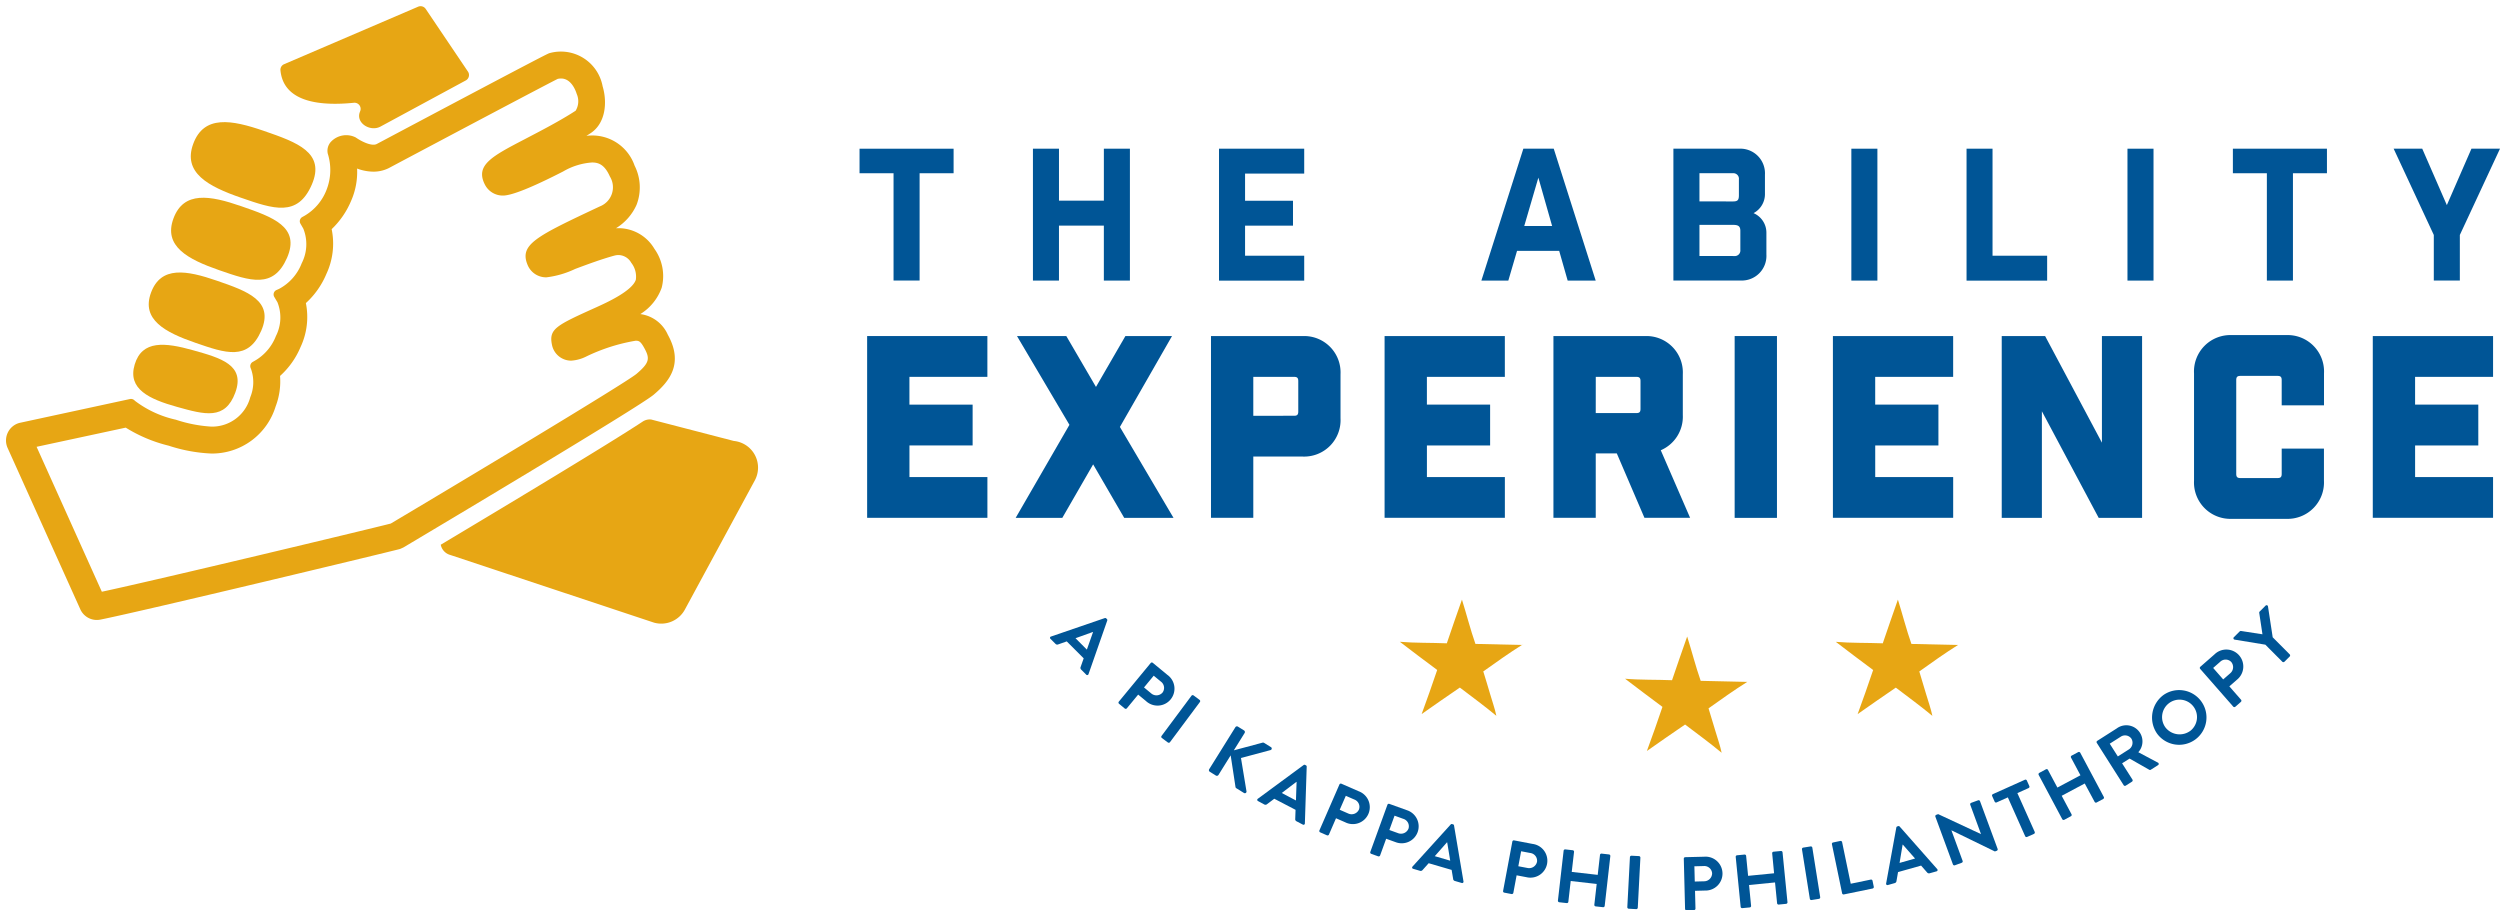 <svg xmlns="http://www.w3.org/2000/svg" width="211.668" height="77.068" viewBox="0 0 211.668 77.068">
  <g id="Group_813" data-name="Group 813" transform="translate(-280.576 -30.553)">
    <g id="Group_811" data-name="Group 811" transform="translate(353.351 43.142)">
      <g id="Group_810" data-name="Group 810">
        <g id="Group_799" data-name="Group 799">
          <path id="Path_483" data-name="Path 483" d="M0,42.939v2.077H2.879V54.1H5.085V45.016H7.963V42.939Z" transform="translate(0 -42.937)" fill="#005596"/>
          <path id="Path_484" data-name="Path 484" d="M10.432,42.938h2.205v4.4h3.8v-4.4h2.205V54.105H16.436V49.451h-3.8v4.654H10.432Z" transform="translate(4.249 -42.938)" fill="#005596"/>
          <path id="Path_485" data-name="Path 485" d="M28.84,42.938v2.108H23.832v2.3H27.89v2.108H23.832V52H28.84v2.11H21.626V42.938Z" transform="translate(8.809 -42.938)" fill="#005596"/>
          <path id="Path_486" data-name="Path 486" d="M39.693,54.105H37.412l3.553-11.167h2.573L47.09,54.105H44.717L44,51.592H40.429Zm1.348-4.622H43.4L42.236,45.39Z" transform="translate(15.238 -42.938)" fill="#005596"/>
          <path id="Path_487" data-name="Path 487" d="M54.538,42.938a2.087,2.087,0,0,1,2.176,2.2v1.582a1.828,1.828,0,0,1-.965,1.675,1.8,1.8,0,0,1,1.088,1.676V51.9a2.087,2.087,0,0,1-2.174,2.2h-5.7V42.938Zm-.55,4.467c.4,0,.521-.093.521-.526V45.544a.472.472,0,0,0-.521-.528H51.169V47.4Zm.122,4.622a.472.472,0,0,0,.521-.528V49.887c0-.466-.276-.5-.705-.5H51.169v2.636Z" transform="translate(19.944 -42.938)" fill="#005596"/>
          <rect id="Rectangle_1205" data-name="Rectangle 1205" width="2.205" height="11.167" transform="translate(83.974 0.001)" fill="#005596"/>
          <path id="Path_488" data-name="Path 488" d="M68.8,42.938V52h4.624v2.11H66.6V42.938Z" transform="translate(27.127 -42.938)" fill="#005596"/>
          <rect id="Rectangle_1206" data-name="Rectangle 1206" width="2.205" height="11.167" transform="translate(107.352 0.001)" fill="#005596"/>
          <path id="Path_489" data-name="Path 489" d="M87.708,45.017v9.088H85.5V45.017H82.623V42.938h7.964v2.079Z" transform="translate(33.654 -42.938)" fill="#005596"/>
          <path id="Path_490" data-name="Path 490" d="M95.695,54.1V50.243l-3.4-7.305h2.421L96.8,47.716l2.083-4.778H101.3l-3.4,7.305V54.1Z" transform="translate(37.593 -42.938)" fill="#005596"/>
          <path id="Path_491" data-name="Path 491" d="M.457,69.6H10.64V66.15h-6.6V63.472H9.388V60.017H4.038V57.665h6.6V54.21H.457Z" transform="translate(0.186 -38.347)" fill="#005596"/>
          <path id="Path_492" data-name="Path 492" d="M22.63,54.211H18.684l-2.491,4.306-2.511-4.306H9.506l4.44,7.515-4.554,7.88h3.949l2.612-4.532,2.632,4.532H22.76l-4.541-7.7Z" transform="translate(3.825 -38.346)" fill="#005596"/>
          <path id="Path_493" data-name="Path 493" d="M28.911,54.211H21.144V69.6h3.582V64.413h4.185a3.083,3.083,0,0,0,3.2-3.241V57.449a3.081,3.081,0,0,0-3.2-3.238m-4.185,3.454h3.459c.258,0,.349.094.349.359V60.6c0,.265-.091.359-.349.359H24.726Z" transform="translate(8.612 -38.346)" fill="#005596"/>
          <path id="Path_494" data-name="Path 494" d="M31.588,69.6H41.772V66.15h-6.6V63.472h5.351V60.017H35.17V57.665h6.6V54.21H31.588Z" transform="translate(12.866 -38.347)" fill="#005596"/>
          <path id="Path_495" data-name="Path 495" d="M52.7,60.906V57.449a3.081,3.081,0,0,0-3.2-3.238H41.746V69.6h3.582V64.145h1.783L49.452,69.6h3.866l-2.484-5.721A3.091,3.091,0,0,0,52.7,60.906m-7.369-3.241h3.438c.259,0,.35.094.35.359v2.35c0,.265-.091.357-.35.357H45.328Z" transform="translate(17.004 -38.346)" fill="#005596"/>
          <rect id="Rectangle_1207" data-name="Rectangle 1207" width="3.582" height="15.395" transform="translate(74.093 15.863)" fill="#005596"/>
          <path id="Path_496" data-name="Path 496" d="M58.56,69.6H68.743V66.15h-6.6V63.472h5.351V60.017H62.141V57.665h6.6V54.21H58.56Z" transform="translate(23.852 -38.347)" fill="#005596"/>
          <path id="Path_497" data-name="Path 497" d="M77.2,63.237l-4.81-9.027H68.717V69.605h3.4V60.579l4.81,9.027H80.6V54.211H77.2Z" transform="translate(27.989 -38.346)" fill="#005596"/>
          <path id="Path_498" data-name="Path 498" d="M88.088,54.152h-4.6a3.083,3.083,0,0,0-3.2,3.241V66.47a3.083,3.083,0,0,0,3.2,3.24h4.6a3.083,3.083,0,0,0,3.2-3.24V63.761H87.711V65.9c0,.265-.091.357-.349.357H84.211c-.256,0-.349-.093-.349-.357V57.964c0-.263.093-.357.349-.357h3.151c.258,0,.349.094.349.357V60.1h3.582V57.393a3.083,3.083,0,0,0-3.2-3.241" transform="translate(32.699 -38.37)" fill="#005596"/>
          <path id="Path_499" data-name="Path 499" d="M101.224,57.664V54.211H91.04V69.6h10.183V66.149h-6.6V63.472h5.351V60.016H94.622V57.664Z" transform="translate(37.082 -38.346)" fill="#005596"/>
          <path id="Union_4" data-name="Union 4" d="M25.471,6.875c-.424-1.21-.753-2.511-1.144-3.752-.426,1.231-.866,2.452-1.281,3.7-1.314-.052-2.726-.015-3.977-.125,1.053.791,2.1,1.606,3.165,2.384-.429,1.261-.861,2.511-1.319,3.736,1.079-.754,2.146-1.506,3.235-2.242,1.041.788,2.1,1.564,3.095,2.39-.122-.6-.352-1.229-.535-1.859s-.381-1.282-.574-1.9c1.077-.767,2.148-1.53,3.276-2.24-1.177-.027-2.651-.059-3.942-.09M6.4,3.752C5.975,2.543,5.649,1.244,5.258,0,4.83,1.231,4.392,2.452,3.977,3.7,2.66,3.645,1.251,3.679,0,3.57c1.051.791,2.093,1.606,3.162,2.385C2.734,7.214,2.3,8.465,1.846,9.689c1.078-.752,2.142-1.506,3.235-2.243,1.039.791,2.094,1.565,3.09,2.392-.12-.6-.352-1.229-.532-1.858s-.386-1.282-.574-1.9c1.077-.767,2.146-1.53,3.273-2.24-1.171-.027-2.651-.055-3.939-.09M43.98,6.082c1.075-.767,2.146-1.53,3.275-2.24-1.178-.027-2.651-.055-3.942-.09C42.887,2.543,42.56,1.244,42.169,0c-.426,1.231-.864,2.452-1.281,3.7-1.316-.051-2.725-.017-3.976-.125,1.051.791,2.093,1.606,3.161,2.385-.425,1.258-.863,2.509-1.314,3.734,1.077-.752,2.142-1.506,3.234-2.243,1.04.791,2.1,1.565,3.095,2.392-.122-.6-.352-1.229-.536-1.858s-.38-1.282-.571-1.9" transform="translate(45.746 38.179)" fill="#e7a614" stroke="rgba(0,0,0,0)" stroke-miterlimit="10" stroke-width="1"/>
          <path id="Path_508" data-name="Path 508" d="M11.542,72.742l4.55-1.561a.125.125,0,0,1,.132.031l.048.049a.112.112,0,0,1,.031.131l-1.585,4.533a.114.114,0,0,1-.2.037l-.417-.418a.2.2,0,0,1-.048-.231l.256-.725-1.433-1.435-.726.255a.2.2,0,0,1-.229-.049l-.417-.418a.113.113,0,0,1,.037-.2m3.038,1.108L15.1,72.37l-.014-.014-1.469.528Z" transform="translate(4.668 -31.437)" fill="#005596"/>
          <path id="Path_509" data-name="Path 509" d="M18.309,73.891a.125.125,0,0,1,.176-.013l1.23,1.015A1.435,1.435,0,1,1,17.9,77.107l-.654-.539-.96,1.164a.129.129,0,0,1-.177.013l-.481-.4a.127.127,0,0,1-.023-.176Zm.039,2.573a.681.681,0,0,0,.964-.072.661.661,0,0,0-.142-.925l-.607-.5-.822.995Z" transform="translate(6.344 -30.347)" fill="#005596"/>
          <path id="Path_510" data-name="Path 510" d="M20.713,75.86a.129.129,0,0,1,.176-.021l.507.377a.129.129,0,0,1,.031.174L18.887,79.8a.132.132,0,0,1-.176.021l-.507-.377a.129.129,0,0,1-.03-.174Z" transform="translate(7.394 -29.547)" fill="#005596"/>
          <path id="Path_511" data-name="Path 511" d="M23.259,77.763a.155.155,0,0,1,.22-.045l.508.315a.161.161,0,0,1,.056.217l-.916,1.472,2.415-.647a.166.166,0,0,1,.144.014l.577.357a.137.137,0,0,1-.031.255l-2.5.67L24.2,83.2a.14.14,0,0,1-.222.127l-.628-.39a.152.152,0,0,1-.08-.1l-.41-2.691-1.036,1.663a.162.162,0,0,1-.221.045l-.507-.315a.157.157,0,0,1-.056-.217Z" transform="translate(8.563 -28.782)" fill="#005596"/>
          <path id="Path_512" data-name="Path 512" d="M23.978,82.879l3.872-2.851a.121.121,0,0,1,.135-.01l.059.031a.116.116,0,0,1,.07.115l-.155,4.8a.115.115,0,0,1-.18.1l-.522-.273a.194.194,0,0,1-.114-.205l.027-.767-1.8-.94-.615.46a.2.2,0,0,1-.234.024L24,83.08a.114.114,0,0,1-.025-.2m3.228.145.055-1.565-.018-.01L26,82.392Z" transform="translate(9.746 -27.841)" fill="#005596"/>
          <path id="Path_513" data-name="Path 513" d="M29.367,81.207a.126.126,0,0,1,.167-.061l1.459.638a1.434,1.434,0,1,1-1.14,2.626l-.777-.339-.6,1.383a.129.129,0,0,1-.166.061l-.571-.251a.125.125,0,0,1-.069-.163Zm.744,2.461a.68.68,0,0,0,.906-.334.659.659,0,0,0-.39-.849l-.721-.315-.516,1.182Z" transform="translate(11.265 -27.38)" fill="#005596"/>
          <path id="Path_514" data-name="Path 514" d="M32.182,82.429a.126.126,0,0,1,.163-.07l1.5.54a1.435,1.435,0,1,1-.971,2.7l-.8-.289-.515,1.42a.131.131,0,0,1-.163.069l-.587-.211a.126.126,0,0,1-.079-.159Zm.9,2.408a.683.683,0,0,0,.885-.391.66.66,0,0,0-.445-.822l-.739-.267-.44,1.213Z" transform="translate(12.514 -26.885)" fill="#005596"/>
          <path id="Path_515" data-name="Path 515" d="M33.277,87.171l3.231-3.562a.12.12,0,0,1,.129-.035l.066.018a.116.116,0,0,1,.09.1l.8,4.736a.114.114,0,0,1-.158.128l-.566-.165a.194.194,0,0,1-.152-.179l-.127-.759-1.944-.567-.514.573a.2.2,0,0,1-.224.069l-.566-.166a.113.113,0,0,1-.065-.191m3.193-.5-.256-1.547-.02-.006-1.032,1.171Z" transform="translate(13.541 -26.389)" fill="#005596"/>
          <path id="Path_516" data-name="Path 516" d="M39.5,84.651a.127.127,0,0,1,.149-.1l1.568.3a1.434,1.434,0,1,1-.522,2.816l-.833-.158-.277,1.485a.132.132,0,0,1-.151.1l-.612-.117a.124.124,0,0,1-.106-.144Zm1.279,2.235a.681.681,0,0,0,.811-.528.661.661,0,0,0-.573-.74l-.773-.146-.238,1.268Z" transform="translate(15.771 -25.987)" fill="#005596"/>
          <path id="Path_517" data-name="Path 517" d="M42.5,85.2a.129.129,0,0,1,.142-.107l.626.07a.125.125,0,0,1,.114.135L43.186,87l2.2.249.193-1.692a.124.124,0,0,1,.141-.107l.621.07a.129.129,0,0,1,.114.135l-.479,4.226a.128.128,0,0,1-.142.106l-.621-.069a.126.126,0,0,1-.114-.137l.2-1.762-2.2-.248-.2,1.761a.125.125,0,0,1-.142.107l-.626-.07a.132.132,0,0,1-.115-.137Z" transform="translate(17.113 -25.766)" fill="#005596"/>
          <path id="Path_518" data-name="Path 518" d="M46.413,85.589a.129.129,0,0,1,.135-.115l.629.032a.132.132,0,0,1,.122.129l-.222,4.246a.131.131,0,0,1-.135.115l-.629-.034a.128.128,0,0,1-.122-.129Z" transform="translate(18.814 -25.612)" fill="#005596"/>
          <path id="Path_519" data-name="Path 519" d="M49.589,85.7a.125.125,0,0,1,.125-.125l1.593-.039a1.435,1.435,0,1,1,.08,2.864l-.847.023.038,1.509a.128.128,0,0,1-.127.124l-.623.017a.123.123,0,0,1-.131-.118Zm1.717,1.917a.681.681,0,0,0,.681-.685.66.66,0,0,0-.714-.605l-.787.02.032,1.291Z" transform="translate(20.198 -25.589)" fill="#005596"/>
          <path id="Path_520" data-name="Path 520" d="M52.712,85.688a.129.129,0,0,1,.115-.135l.629-.061a.125.125,0,0,1,.139.108l.167,1.694,2.2-.217L55.8,85.386a.124.124,0,0,1,.115-.135l.621-.061a.131.131,0,0,1,.141.108l.419,4.233a.13.13,0,0,1-.117.134l-.621.061a.126.126,0,0,1-.141-.108l-.175-1.765-2.2.217.173,1.763a.124.124,0,0,1-.115.135l-.628.061a.13.13,0,0,1-.141-.108Z" transform="translate(21.47 -25.728)" fill="#005596"/>
          <path id="Path_521" data-name="Path 521" d="M56.7,85.156a.129.129,0,0,1,.108-.141l.623-.1a.13.13,0,0,1,.146.1l.668,4.2a.129.129,0,0,1-.108.139l-.625.1a.128.128,0,0,1-.145-.1Z" transform="translate(23.092 -25.84)" fill="#005596"/>
          <path id="Path_522" data-name="Path 522" d="M58.5,84.86a.124.124,0,0,1,.1-.145l.611-.128a.131.131,0,0,1,.151.094l.732,3.528,1.693-.35a.125.125,0,0,1,.151.094l.107.516a.126.126,0,0,1-.1.145l-2.43.5a.126.126,0,0,1-.151-.094Z" transform="translate(23.828 -25.975)" fill="#005596"/>
          <path id="Path_523" data-name="Path 523" d="M61.762,88.552l.863-4.736a.123.123,0,0,1,.091-.1l.066-.02a.116.116,0,0,1,.129.038l3.178,3.6a.114.114,0,0,1-.066.191l-.569.16a.2.2,0,0,1-.224-.07l-.507-.578-1.952.549-.132.757a.2.2,0,0,1-.155.177l-.567.16a.115.115,0,0,1-.156-.131m2.45-2.111-1.034-1.178-.02.006L62.9,86.811Z" transform="translate(25.156 -26.338)" fill="#005596"/>
          <path id="Path_524" data-name="Path 524" d="M64.725,83.525a.125.125,0,0,1,.08-.153l.159-.058,3.627,1.693,0,0-.912-2.49a.125.125,0,0,1,.079-.159l.585-.214a.129.129,0,0,1,.162.069L70,86.266a.124.124,0,0,1-.082.153l-.152.056-3.676-1.79-.006,0,.951,2.589a.124.124,0,0,1-.079.159l-.578.213a.13.13,0,0,1-.163-.069Z" transform="translate(26.361 -26.973)" fill="#005596"/>
          <path id="Path_525" data-name="Path 525" d="M69.472,82.4l-.947.424a.126.126,0,0,1-.167-.058l-.215-.481a.124.124,0,0,1,.069-.163l2.7-1.213a.124.124,0,0,1,.167.059l.215.48a.126.126,0,0,1-.068.165l-.947.425,1.471,3.289a.133.133,0,0,1-.068.165l-.576.256a.129.129,0,0,1-.167-.058Z" transform="translate(27.751 -27.477)" fill="#005596"/>
          <path id="Path_526" data-name="Path 526" d="M70.941,81.171A.131.131,0,0,1,71,81l.554-.3a.126.126,0,0,1,.173.045l.8,1.5,1.953-1.04-.8-1.5a.123.123,0,0,1,.058-.167l.549-.294a.133.133,0,0,1,.173.046l2,3.753a.128.128,0,0,1-.056.169l-.549.293a.126.126,0,0,1-.173-.046L74.843,81.9l-1.951,1.04.832,1.565a.124.124,0,0,1-.056.169l-.557.3a.129.129,0,0,1-.17-.048Z" transform="translate(28.891 -28.153)" fill="#005596"/>
          <path id="Path_527" data-name="Path 527" d="M74.44,79.106a.124.124,0,0,1,.044-.172l1.635-1.041A1.367,1.367,0,0,1,77.957,79.9l1.659.88a.122.122,0,0,1,0,.22l-.6.381a.116.116,0,0,1-.122.01l-1.675-.953-.635.4.88,1.383a.131.131,0,0,1-.044.172l-.526.335a.124.124,0,0,1-.175-.034Zm2.716.557a.673.673,0,0,0,.215-.913.66.66,0,0,0-.9-.166l-.933.594.685,1.079Z" transform="translate(30.313 -28.8)" fill="#005596"/>
          <path id="Path_528" data-name="Path 528" d="M78.761,75.938a2.316,2.316,0,1,1-.556,3.316,2.374,2.374,0,0,1,.556-3.316m2.274,3.031a1.479,1.479,0,1,0-2.125-.245,1.525,1.525,0,0,0,2.125.245" transform="translate(31.671 -29.705)" fill="#005596"/>
          <path id="Path_529" data-name="Path 529" d="M80.663,74.7a.123.123,0,0,1,.015-.176l1.2-1.05a1.435,1.435,0,1,1,1.893,2.152l-.636.557.994,1.136a.13.13,0,0,1-.017.177l-.469.411a.127.127,0,0,1-.177-.007Zm2.544.376a.68.68,0,0,0,.084-.963.661.661,0,0,0-.936-.008l-.591.518.85.971Z" transform="translate(32.843 -30.659)" fill="#005596"/>
          <path id="Path_530" data-name="Path 530" d="M85.359,73.745l-2.606-.428a.119.119,0,0,1-.055-.208l.49-.488a.138.138,0,0,1,.118-.035l1.808.28-.273-1.811a.137.137,0,0,1,.038-.117l.494-.493a.119.119,0,0,1,.208.055l.4,2.619,1.444,1.451a.13.13,0,0,1-.006.177l-.441.439a.127.127,0,0,1-.179.006Z" transform="translate(33.667 -31.751)" fill="#005596"/>
        </g>
      </g>
    </g>
    <g id="Group_812" data-name="Group 812" transform="translate(281.085 31.078)">
      <path id="Path_532" data-name="Path 532" d="M47.165,12.221c-1.2,2.748-3.225,2.048-5.994,1.089s-4.941-2.116-4.035-4.564S40.36,6.7,43.129,7.658s5.239,1.818,4.036,4.563" transform="translate(-21.283 2.904)" fill="#e7a614" stroke="rgba(0,0,0,0)" stroke-miterlimit="10" stroke-width="1"/>
      <path id="Path_533" data-name="Path 533" d="M45.568,16.509c-1.153,2.634-3.092,1.963-5.746,1.041s-4.736-2.027-3.87-4.374,3.09-1.961,5.745-1.04,5.022,1.741,3.871,4.373" transform="translate(-21.776 4.799)" fill="#e7a614" stroke="rgba(0,0,0,0)" stroke-miterlimit="10" stroke-width="1"/>
      <path id="Path_534" data-name="Path 534" d="M43.941,20.816c-1.118,2.555-3,1.9-5.573,1.011s-4.594-1.967-3.755-4.245,3-1.9,5.576-1.011,4.868,1.69,3.752,4.245" transform="translate(-22.336 6.67)" fill="#e7a614" stroke="rgba(0,0,0,0)" stroke-miterlimit="10" stroke-width="1"/>
      <path id="Path_535" data-name="Path 535" d="M42.592,4.907,53.934.041a.523.523,0,0,1,.636.187l3.579,5.309a.52.52,0,0,1-.179.746l-7.21,3.9c-.862.484-2.112-.28-1.768-1.21.011-.027.021-.058.034-.087a.52.52,0,0,0-.54-.709c-2.661.268-5.953.045-6.213-2.761a.509.509,0,0,1,.32-.508" transform="translate(-19.038 0)" fill="#e7a614" stroke="rgba(0,0,0,0)" stroke-miterlimit="10" stroke-width="1"/>
      <path id="Path_536" data-name="Path 536" d="M76.642,26.457l-7-1.816a1.092,1.092,0,0,0-.711.175c-2.8,1.85-11.559,7.115-17.1,10.427a1.122,1.122,0,0,0,.8.865L69.888,41.84A2.273,2.273,0,0,0,72.5,40.734L78.421,29.8a2.271,2.271,0,0,0-1.779-3.343" transform="translate(-15.023 10.352)" fill="#e7a614" stroke="rgba(0,0,0,0)" stroke-miterlimit="10" stroke-width="1"/>
      <path id="Path_537" data-name="Path 537" d="M81.946,26.682a2.97,2.97,0,0,0-2.329-1.751A4.336,4.336,0,0,0,81.425,22.7a3.956,3.956,0,0,0-.615-3.292,3.537,3.537,0,0,0-3.258-1.744A4.44,4.44,0,0,0,79.3,15.676a4.1,4.1,0,0,0-.169-3.315,3.788,3.788,0,0,0-4.079-2.519c.118-.075.233-.148.347-.222,1.278-.836,1.436-2.6,1.024-3.981a3.591,3.591,0,0,0-4.5-2.8c-.112.03-.281.074-14.638,7.7-.409.193-1.234-.192-1.762-.561a1.777,1.777,0,0,0-2.132.4,1.131,1.131,0,0,0-.24.961,4.6,4.6,0,0,1-.115,3.107A4.332,4.332,0,0,1,51.2,16.6l-.2.112a.415.415,0,0,0-.2.249.4.4,0,0,0,.04.314l.2.348a1.032,1.032,0,0,1,.054.1,3.54,3.54,0,0,1-.148,2.907A4.13,4.13,0,0,1,49.025,22.8L48.8,22.9a.41.41,0,0,0-.178.575l.2.339a1,1,0,0,1,.078.136,3.476,3.476,0,0,1-.141,2.85,4.127,4.127,0,0,1-1.777,2.079l-.176.1a.41.41,0,0,0-.19.5l.067.182a3.339,3.339,0,0,1-.091,2.308,3.339,3.339,0,0,1-3.3,2.49,11.726,11.726,0,0,1-3-.584A8.9,8.9,0,0,1,36.86,32.3l-.094-.082a.414.414,0,0,0-.359-.094l-9.373,2.025a1.542,1.542,0,0,0-.988,2.116L32.2,49.921a1.531,1.531,0,0,0,1.7.879c3.678-.736,24.464-5.732,25.374-5.982l.287-.129C61.6,43.477,79.5,32.81,80.747,31.758c1.351-1.142,2.549-2.637,1.2-5.076m-45.9,7.863a12.448,12.448,0,0,0,3.636,1.528,13.421,13.421,0,0,0,3.616.666,5.631,5.631,0,0,0,5.439-3.985,5.942,5.942,0,0,0,.375-2.585,6.828,6.828,0,0,0,1.737-2.45A5.988,5.988,0,0,0,51.3,24a6.966,6.966,0,0,0,1.733-2.46,6.068,6.068,0,0,0,.45-3.8,7.079,7.079,0,0,0,1.64-2.38,6.054,6.054,0,0,0,.513-2.751,4.012,4.012,0,0,0,1.375.264,2.884,2.884,0,0,0,1.245-.271c.024-.01.047-.023.07-.034,5.247-2.789,13.155-6.979,14.3-7.552a1.4,1.4,0,0,1,.28-.03c.892,0,1.26,1.091,1.326,1.309a1.542,1.542,0,0,1-.091,1.417c-1.277.835-2.945,1.7-4.287,2.4-2.8,1.458-4.215,2.2-3.414,3.824a1.7,1.7,0,0,0,1.549.961c.738,0,2.454-.687,5.1-2.044a5.583,5.583,0,0,1,2.438-.757c.513,0,1.051.143,1.511,1.184a1.739,1.739,0,0,1-.846,2.534l-.037.017c-5.377,2.532-6.821,3.211-6.07,4.969a1.69,1.69,0,0,0,1.583,1.02,7.827,7.827,0,0,0,2.434-.711c.994-.371,2.231-.832,3.32-1.128a1.343,1.343,0,0,1,.348-.048,1.262,1.262,0,0,1,1.079.655,1.892,1.892,0,0,1,.389,1.43c-.3.957-2.491,1.948-3.315,2.322-3.457,1.561-4.08,1.842-3.779,3.235a1.659,1.659,0,0,0,1.616,1.3,3.328,3.328,0,0,0,1.3-.362,15.494,15.494,0,0,1,4.153-1.325c.247,0,.4,0,.729.6.5.9.473,1.257-.667,2.221-1.067.856-15.029,9.238-20.794,12.662l-.011,0c-2,.513-19.736,4.763-24.445,5.769L28.5,36.169Z" transform="translate(-25.911 1.136)" fill="#e7a614" stroke="rgba(0,0,0,0)" stroke-miterlimit="10" stroke-width="1"/>
      <path id="Path_538" data-name="Path 538" d="M42.137,24.235c-.861,2.346-2.579,1.865-4.929,1.209s-4.216-1.51-3.587-3.593,2.576-1.866,4.931-1.207S43,21.889,42.137,24.235" transform="translate(-22.725 8.482)" fill="#e7a614" stroke="rgba(0,0,0,0)" stroke-miterlimit="10" stroke-width="1"/>
    </g>
  </g>
</svg>
